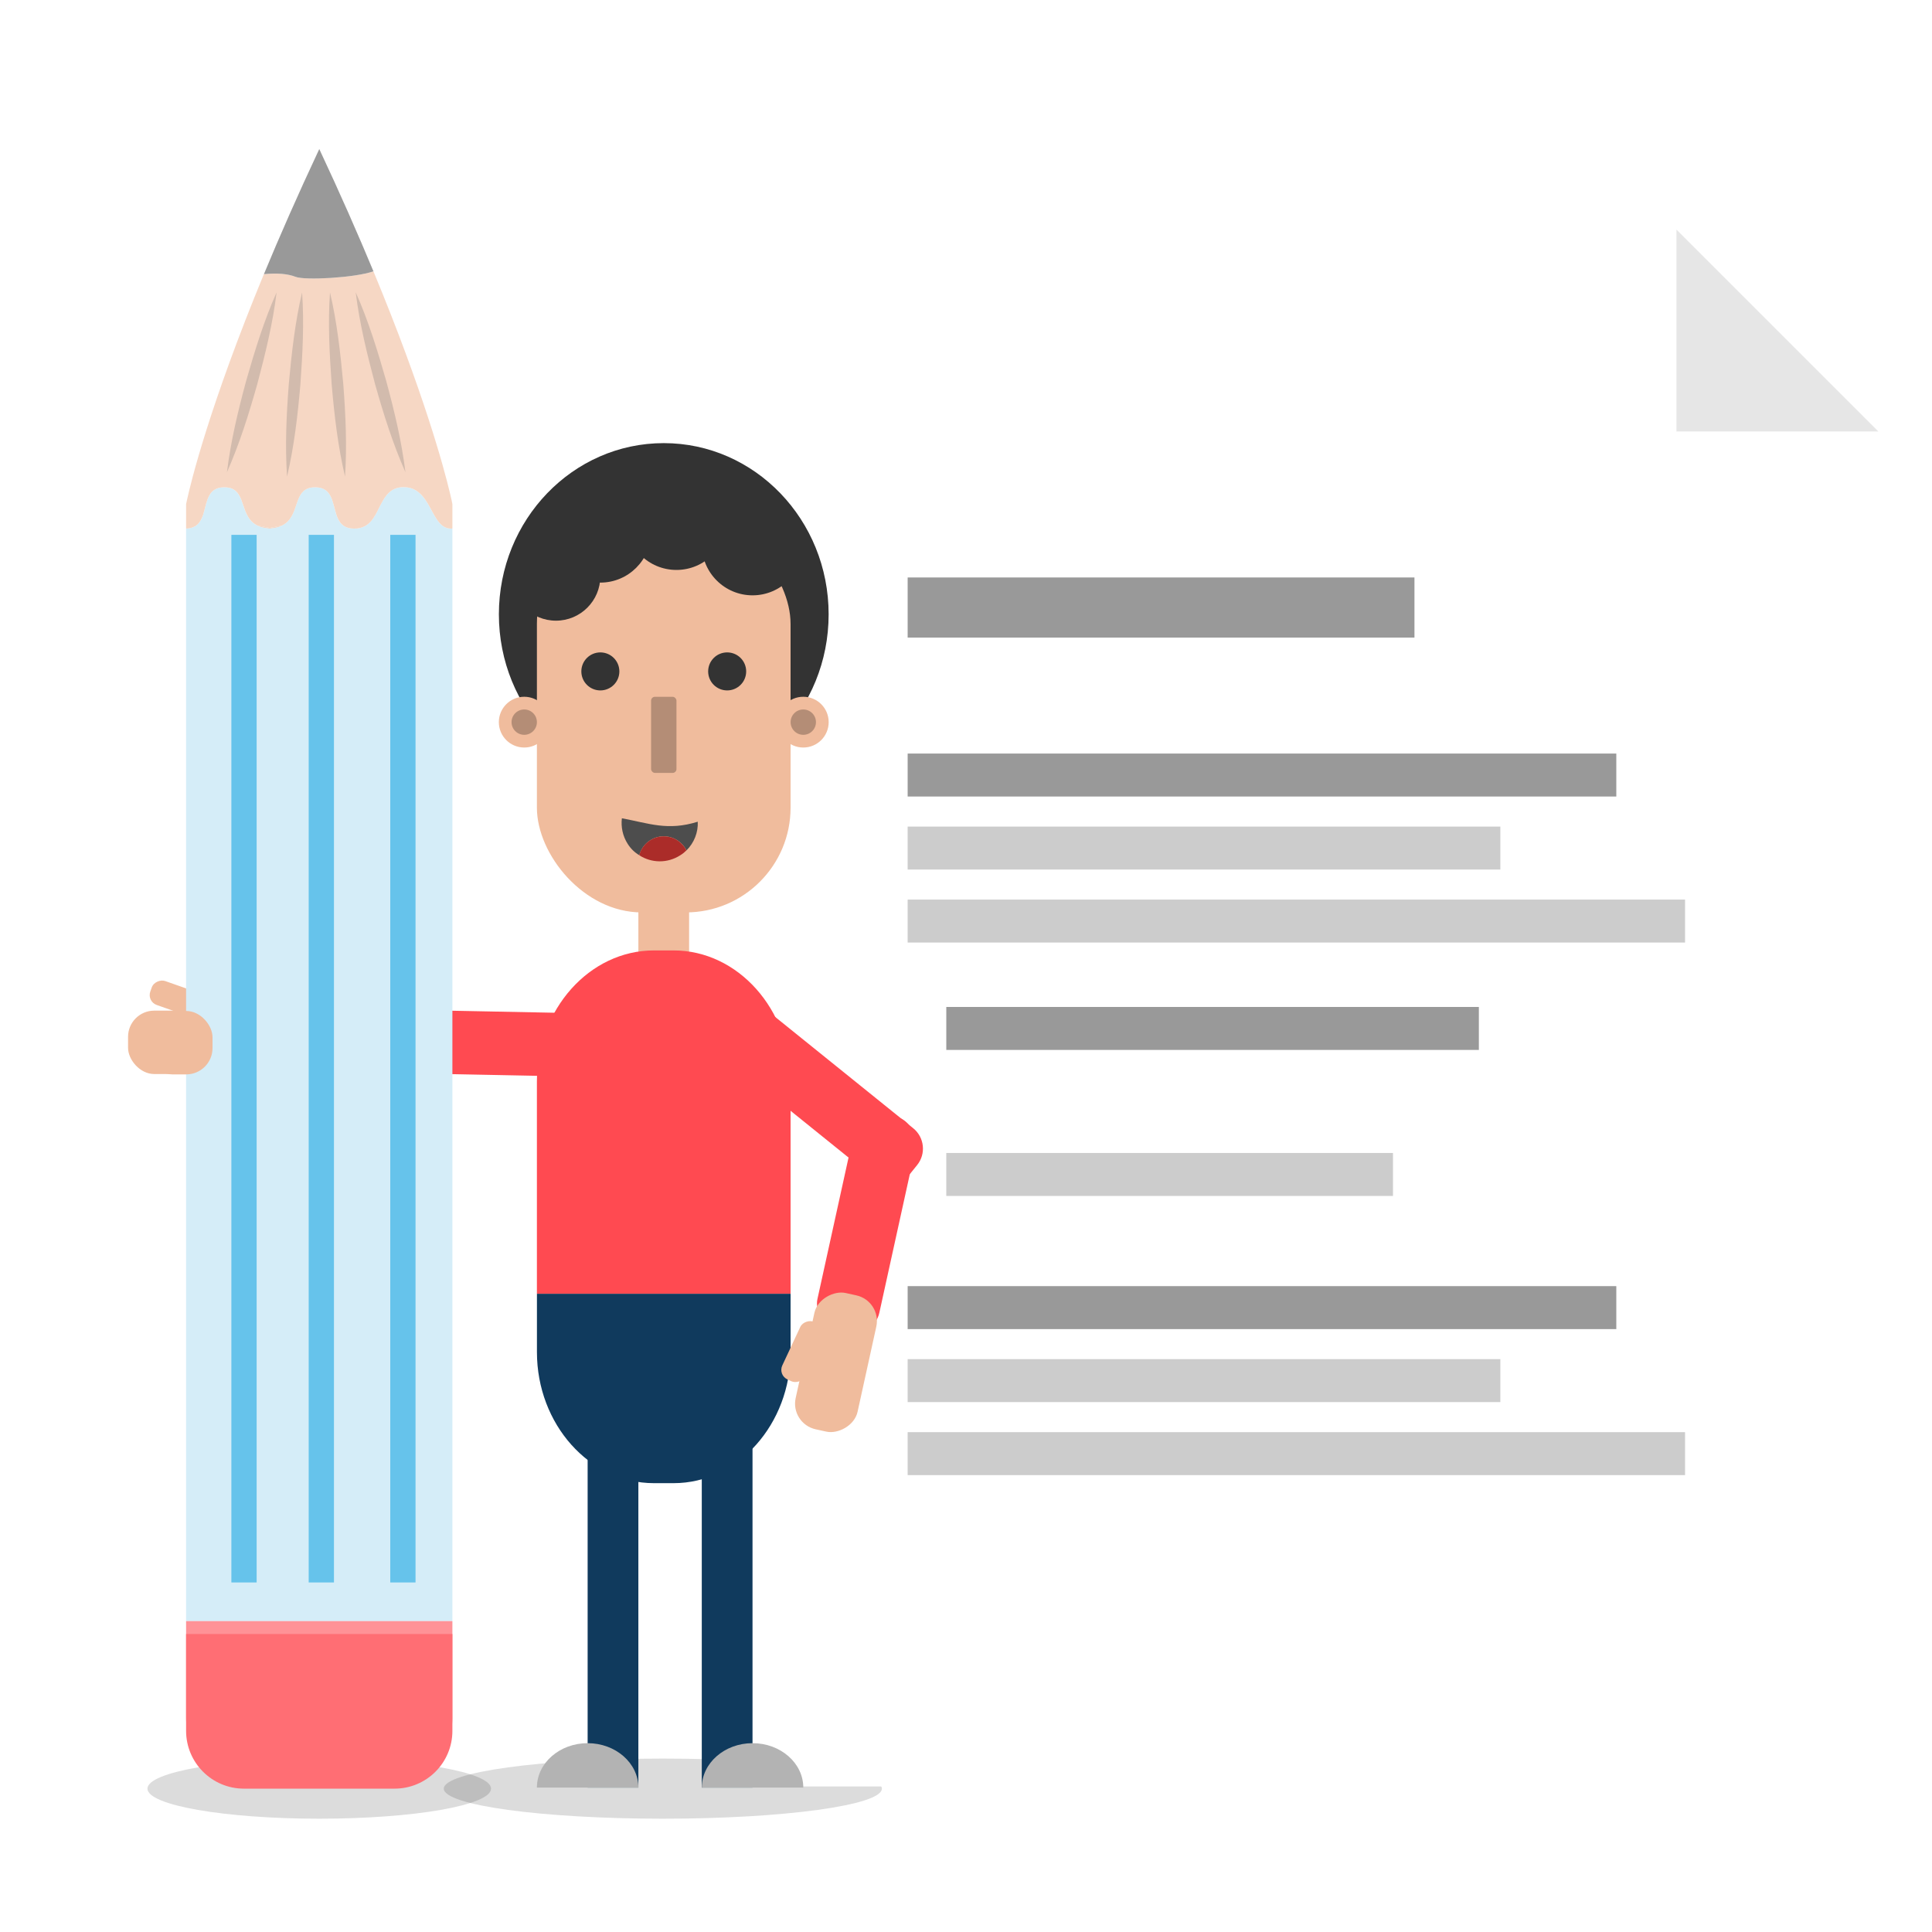 <?xml version="1.0" encoding="UTF-8"?>
<svg xmlns="http://www.w3.org/2000/svg" xmlns:xlink="http://www.w3.org/1999/xlink" width="300" height="300" viewBox="0 0 500 500">
  <defs>
    <style>
      .cls-1 {
        fill: #f0bc9d;
      }

      .cls-2 {
        fill: #ff6e74;
      }

      .cls-3 {
        fill: #b48d76;
      }

      .cls-4 {
        fill: #d2bbad;
      }

      .cls-5 {
        fill: #ab2c29;
      }

      .cls-6 {
        fill: #103a5d;
      }

      .cls-7 {
        fill: #66c3eb;
      }

      .cls-8 {
        fill: #4d4d4d;
      }

      .cls-9 {
        fill: #ff4a51;
      }

      .cls-10 {
        fill: #ff9297;
      }

      .cls-11 {
        fill: #333;
      }

      .cls-12 {
        fill: #e6e6e6;
      }

      .cls-13 {
        fill: #fff;
        filter: url(#drop-shadow-1);
      }

      .cls-14 {
        fill: #f6d7c4;
      }

      .cls-15 {
        fill: #d5edf8;
      }

      .cls-16 {
        fill: none;
      }

      .cls-17 {
        opacity: .14;
      }

      .cls-18 {
        fill: #999;
      }

      .cls-19 {
        fill: #ccc;
      }

      .cls-20 {
        fill: #b3b3b3;
      }
    </style>
    <filter id="drop-shadow-1" filterUnits="userSpaceOnUse">
      <feOffset dx="0" dy="0"/>
      <feGaussianBlur result="blur" stdDeviation="7"/>
      <feFlood flood-color="#000" flood-opacity=".35"/>
      <feComposite in2="blur" operator="in"/>
      <feComposite in="SourceGraphic"/>
    </filter>
  </defs>
  <g id="Ebene_1" data-name="Ebene 1">
    <rect x="244.9" y="291.72" width="66.69" height="11.12" style="fill: #ccc;"/>
  </g>
  <g id="Ebene_2" data-name="Ebene 2">
    <ellipse id="svg_shadow" cx="171.54" cy="462.9" rx="56.69" ry="7.78" style="opacity: .14;"/>
    <ellipse id="svg_shadow-2" data-name="svg_shadow" cx="82.62" cy="462.9" rx="44.46" ry="7.78" style="opacity: .14;"/>
    <g>
      <polygon points="486.66 111.1 486.66 462.34 204.33 462.34 204.33 58.86 434.42 58.86 486.66 111.1" style="fill: #fff; filter: url(#drop-shadow-1);"/>
      <polygon points="433.86 111.66 433.86 59.41 486.1 111.66 433.86 111.66" style="fill: #e6e6e6;"/>
      <rect x="234.9" y="149.45" width="131.16" height="15.56" style="fill: #999;"/>
      <rect x="234.9" y="195.02" width="183.4" height="11.12" style="fill: #999;"/>
      <rect x="234.9" y="213.92" width="153.39" height="11.12" style="fill: #ccc;"/>
      <rect x="234.9" y="232.81" width="201.19" height="11.12" style="fill: #ccc;"/>
      <rect x="234.9" y="332.85" width="183.4" height="11.12" style="fill: #999;"/>
      <rect x="234.9" y="351.74" width="153.39" height="11.12" style="fill: #ccc;"/>
      <rect x="234.9" y="370.64" width="201.19" height="11.12" style="fill: #ccc;"/>
      <rect x="244.9" y="260.6" width="137.83" height="11.12" style="fill: #999;"/>
      <rect x="244.9" y="298.39" width="115.6" height="11.12" style="fill: #ccc;"/>
    </g>
    <g>
      <ellipse cx="171.78" cy="158.99" rx="42.67" ry="44.31" style="fill: #333;"/>
      <rect x="138.95" y="134.37" width="65.65" height="101.76" rx="27.11" ry="27.11" style="fill: #f0bc9d;"/>
      <circle cx="155.37" cy="137.65" r="13.13" style="fill: #333;"/>
      <circle cx="143.88" cy="149.14" r="11.49" style="fill: #333;"/>
      <circle cx="175.06" cy="134.37" r="13.13" style="fill: #333;"/>
      <circle cx="194.76" cy="140.94" r="13.13" style="fill: #333;"/>
      <circle cx="135.67" cy="186.89" r="6.57" style="fill: #f0bc9d;"/>
      <circle cx="207.89" cy="186.89" r="6.57" style="fill: #f0bc9d;"/>
      <circle cx="135.67" cy="186.89" r="3.28" style="fill: #b48d76;"/>
      <circle cx="207.89" cy="186.89" r="3.28" style="fill: #b48d76;"/>
      <rect x="168.5" y="180.33" width="6.57" height="19.7" rx="1" ry="1" style="fill: #b48d76;"/>
      <path d="M180.58,212.66c.13,2.72-.92,5.45-2.92,7.42-.33-.62-.72-1.21-1.25-1.71-1.18-1.21-2.82-1.94-4.63-1.94-3.02,0-5.58,2.07-6.34,4.89-1.18-.69-2.2-1.67-2.99-2.92-1.31-2.04-1.77-4.4-1.51-6.63,7.06,1.31,11.85,3.32,19.63,.89Z" style="fill: #4d4d4d;"/>
      <path d="M177.65,220.08c-.46,.46-.98,.89-1.58,1.25-3.35,2.17-7.52,2.04-10.64,0,.75-2.82,3.32-4.89,6.34-4.89,1.81,0,3.45,.72,4.63,1.94,.53,.49,.92,1.08,1.25,1.71Z" style="fill: #ab2c29;"/>
      <rect x="165.21" y="226.28" width="13.13" height="32.83" rx="2" ry="2" style="fill: #f0bc9d;"/>
      <path d="M204.6,279.88v54.94h-65.65v-54.94c0-18.65,13.62-33.91,30.27-33.91h5.1c16.65,0,30.27,15.26,30.27,33.91Z" style="fill: #ff4a51;"/>
      <path d="M204.6,334.82v15.11c0,18.65-13.62,33.91-30.27,33.91h-5.1c-16.65,0-30.27-15.26-30.27-33.91v-15.11h65.65Z" style="fill: #103a5d;"/>
      <rect x="152.08" y="370.71" width="13.13" height="91.91" style="fill: #103a5d;"/>
      <path d="M165.21,462.62h-26.26c0-6.34,5.89-11.49,13.13-11.49s13.13,5.15,13.13,11.49Z" style="fill: #b3b3b3;"/>
      <rect x="181.63" y="370.71" width="13.13" height="91.91" transform="translate(376.38 833.33) rotate(-180)" style="fill: #103a5d;"/>
      <path d="M181.63,462.62h26.26c0-6.34-5.89-11.49-13.13-11.49-7.24,0-13.13,5.15-13.13,11.49Z" style="fill: #b3b3b3;"/>
      <g id="svg_arm_1">
        <rect x="117.73" y="240.18" width="16.41" height="59.6" rx="6.78" ry="6.78" transform="translate(398.34 149.37) rotate(91.13)" style="fill: #ff4a51;"/>
        <g>
          <rect x="73.55" y="241.1" width="16.41" height="57.28" rx="6.78" ry="6.78" transform="translate(351.46 187.86) rotate(89.97)" style="fill: #ff4a51;"/>
          <rect x="33.14" y="261.55" width="29.82" height="16.41" rx="6.78" ry="6.78" style="fill: #f0bc9d;"/>
          <rect x="43.54" y="250.62" width="6.57" height="16.41" rx="2.71" ry="2.71" transform="translate(-212.88 217.14) rotate(-70.63)" style="fill: #f0bc9d;"/>
        </g>
      </g>
      <g id="svg_arm_2">
        <rect x="205.05" y="254.13" width="16.41" height="59.6" rx="6.78" ry="6.78" transform="translate(568.15 296.13) rotate(128.88)" style="fill: #ff4a51;"/>
        <g>
          <rect x="216.08" y="287.97" width="16.41" height="57.28" rx="6.78" ry="6.78" transform="translate(375.32 674.01) rotate(-167.6)" style="fill: #ff4a51;"/>
          <rect x="198.32" y="344.39" width="36.11" height="16.41" rx="6.78" ry="6.78" transform="translate(-174.48 488.18) rotate(-77.6)" style="fill: #f0bc9d;"/>
          <rect x="199.55" y="346.5" width="16.41" height="6.57" rx="2.71" ry="2.71" transform="translate(-197.09 389.9) rotate(-64.95)" style="fill: #f0bc9d;"/>
        </g>
      </g>
      <circle cx="155.37" cy="173.76" r="4.92" style="fill: #333;"/>
      <circle cx="188.19" cy="173.76" r="4.92" style="fill: #333;"/>
    </g>
    <g>
      <path d="M117.08,136.78V419.55H48.16V136.79c2.68-.08,3.71-1.6,4.37-3.48,.3-.9,.51-1.88,.77-2.81,.1-.37,.21-.72,.33-1.06,.64-1.86,1.72-3.33,4.42-3.33s3.71,1.48,4.43,3.33c.13,.34,.26,.71,.38,1.08,.71,2.09,1.4,4.36,3.81,5.51,.71,.36,1.59,.6,2.66,.69l.39,.04c.06,.01,.11,.01,.16,0,.13-.01,.24-.02,.38-.04h.01c1.06-.09,1.92-.33,2.63-.68,.01,0,.01-.01,.02-.01,2.39-1.16,3.09-3.41,3.79-5.49,.13-.38,.27-.74,.39-1.1,.72-1.86,1.72-3.33,4.45-3.33s3.78,1.48,4.42,3.33c.13,.36,.23,.72,.34,1.1,.26,.92,.47,1.88,.77,2.77,.67,1.93,1.76,3.49,4.6,3.49,3.87,0,5.17-2.87,6.55-5.64,.11-.22,.22-.43,.33-.64,.19-.37,.39-.73,.6-1.08,1.1-1.87,2.53-3.36,5.28-3.37,2.5-.01,4.1,1.22,5.34,2.87,.12,.17,.24,.33,.36,.5,.23,.34,.46,.7,.67,1.06,1.73,2.95,2.9,6.3,5.9,6.3,.12,0,.24-.01,.37-.02Z" style="fill: #d5edf8;"/>
      <path d="M72.93,136.03s-.01,.01-.02,.01c-.71,.34-1.58,.59-2.63,.68h-.01c-.13,.02-.24,.03-.38,.04-.04,.01-.1,.01-.16,0l-.39-.04c-1.07-.09-1.95-.33-2.66-.69l3.12,.6,3.12-.6Z" style="fill: #d5edf8;"/>
      <rect x="79.89" y="138.42" width="6.54" height="271.12" style="fill: #66c3eb;"/>
      <rect x="59.88" y="138.42" width="6.54" height="271.12" style="fill: #66c3eb;"/>
      <rect x="101" y="138.42" width="6.54" height="271.12" style="fill: #66c3eb;"/>
      <path d="M48.16,419.55H117.08v25.06c0,8.26-6.7,14.96-14.96,14.96H63.12c-8.26,0-14.96-6.7-14.96-14.96v-25.06h0Z" style="fill: #ff9297;"/>
      <path d="M48.16,422.88H117.08v25.06c0,8.26-6.7,14.96-14.96,14.96H63.12c-8.26,0-14.96-6.7-14.96-14.96v-25.06h0Z" style="fill: #ff6e74;"/>
      <path d="M117.08,130.48v6.3c-.12,.01-.25,.02-.37,.02-3,0-4.17-3.36-5.9-6.3-.21-.36-.43-.72-.67-1.06-.11-.17-.23-.33-.35-.5-1.24-1.65-2.84-2.88-5.34-2.87-2.74,0-4.18,1.5-5.28,3.37-.21,.34-.41,.71-.6,1.08-.11,.21-.22,.42-.33,.64-1.38,2.77-2.68,5.64-6.55,5.64-2.84,0-3.93-1.56-4.6-3.49-.3-.89-.51-1.85-.77-2.77-.11-.38-.21-.74-.34-1.1-.65-1.86-1.72-3.33-4.43-3.33s-3.72,1.47-4.44,3.33c-.12,.36-.26,.72-.39,1.1-.7,2.08-1.4,4.34-3.79,5.49l-3.12,.6-3.13-.6c-2.41-1.15-3.1-3.42-3.81-5.51-.12-.37-.24-.74-.38-1.08-.72-1.86-1.72-3.33-4.43-3.33s-3.78,1.47-4.43,3.33c-.12,.33-.23,.69-.33,1.06-.26,.93-.47,1.91-.77,2.81-.65,1.88-1.69,3.4-4.37,3.48v-6.31s.07-.34,.22-1.04c1.01-4.59,5.78-24.28,19.91-58.49,3.43-.32,6.19-.1,8.18,.69,2.45,.97,15.38,.26,20.17-1.42,12.98,31.3,18.18,50.59,19.82,57.44,.16,.73,.3,1.34,.41,1.78,.14,.7,.21,1.04,.21,1.04Z" style="fill: #f6d7c4;"/>
      <path d="M70.26,136.72h.01c1.06-.09,1.93-.33,2.64-.68" style="fill: none;"/>
      <g>
        <path d="M70.26,136.72c-.13,.02-.24,.03-.38,.04-.04,.01-.1,.01-.16,0l-.39-.04c-1.07-.09-1.95-.33-2.66-.69l3.12,.6,.46,.09Z" style="fill: #f6d7c4;"/>
        <path d="M72.93,136.03s-.01,.01-.02,.01c-.71,.34-1.58,.59-2.63,.68h-.01c-.13,.02-.24,.03-.38,.04-.04,.01-.1,.01-.16,0l-.39-.04,.47-.09,3.12-.6Z" style="fill: #f6d7c4;"/>
      </g>
      <path d="M96.64,70.22c-4.79,1.68-17.72,2.39-20.16,1.42-1.99-.79-4.76-1.01-8.18-.69,3.99-9.64,8.73-20.44,14.33-32.38,5.46,11.64,10.09,22.19,14.02,31.65Z" style="fill: #999;"/>
      <path d="M71.58,75.68c-.95,7.93-2.93,15.96-4.98,23.67-2.19,7.77-4.59,15.46-7.87,22.87,.99-8.05,2.87-15.88,4.98-23.67,2.2-7.68,4.61-15.57,7.87-22.87h0Z" style="fill: #d2bbad;"/>
      <path d="M92.07,75.68c3.26,7.29,5.68,15.2,7.87,22.87,2.11,7.79,4,15.62,4.99,23.67-3.28-7.41-5.69-15.1-7.88-22.87-2.05-7.72-4.03-15.73-4.99-23.67h0Z" style="fill: #d2bbad;"/>
      <path d="M78.18,75.68c.56,7.89,.12,16.07-.45,23.95-.69,7.97-1.61,15.89-3.44,23.7-.54-8.01-.16-15.98,.45-23.95,.72-7.87,1.61-16,3.44-23.7h0Z" style="fill: #d2bbad;"/>
      <path d="M85.4,75.68c1.83,7.7,2.72,15.83,3.44,23.7,.61,7.97,.99,15.94,.45,23.95-1.83-7.81-2.75-15.74-3.44-23.7-.57-7.89-1.01-16.05-.45-23.95h0Z" style="fill: #d2bbad;"/>
    </g>
    <rect x="37.78" y="261.64" width="17.22" height="16.41" rx="6.8" ry="6.8" style="fill: #f0bc9d;"/>
  </g>
  <g id="svg_tourismus"/>
</svg>
